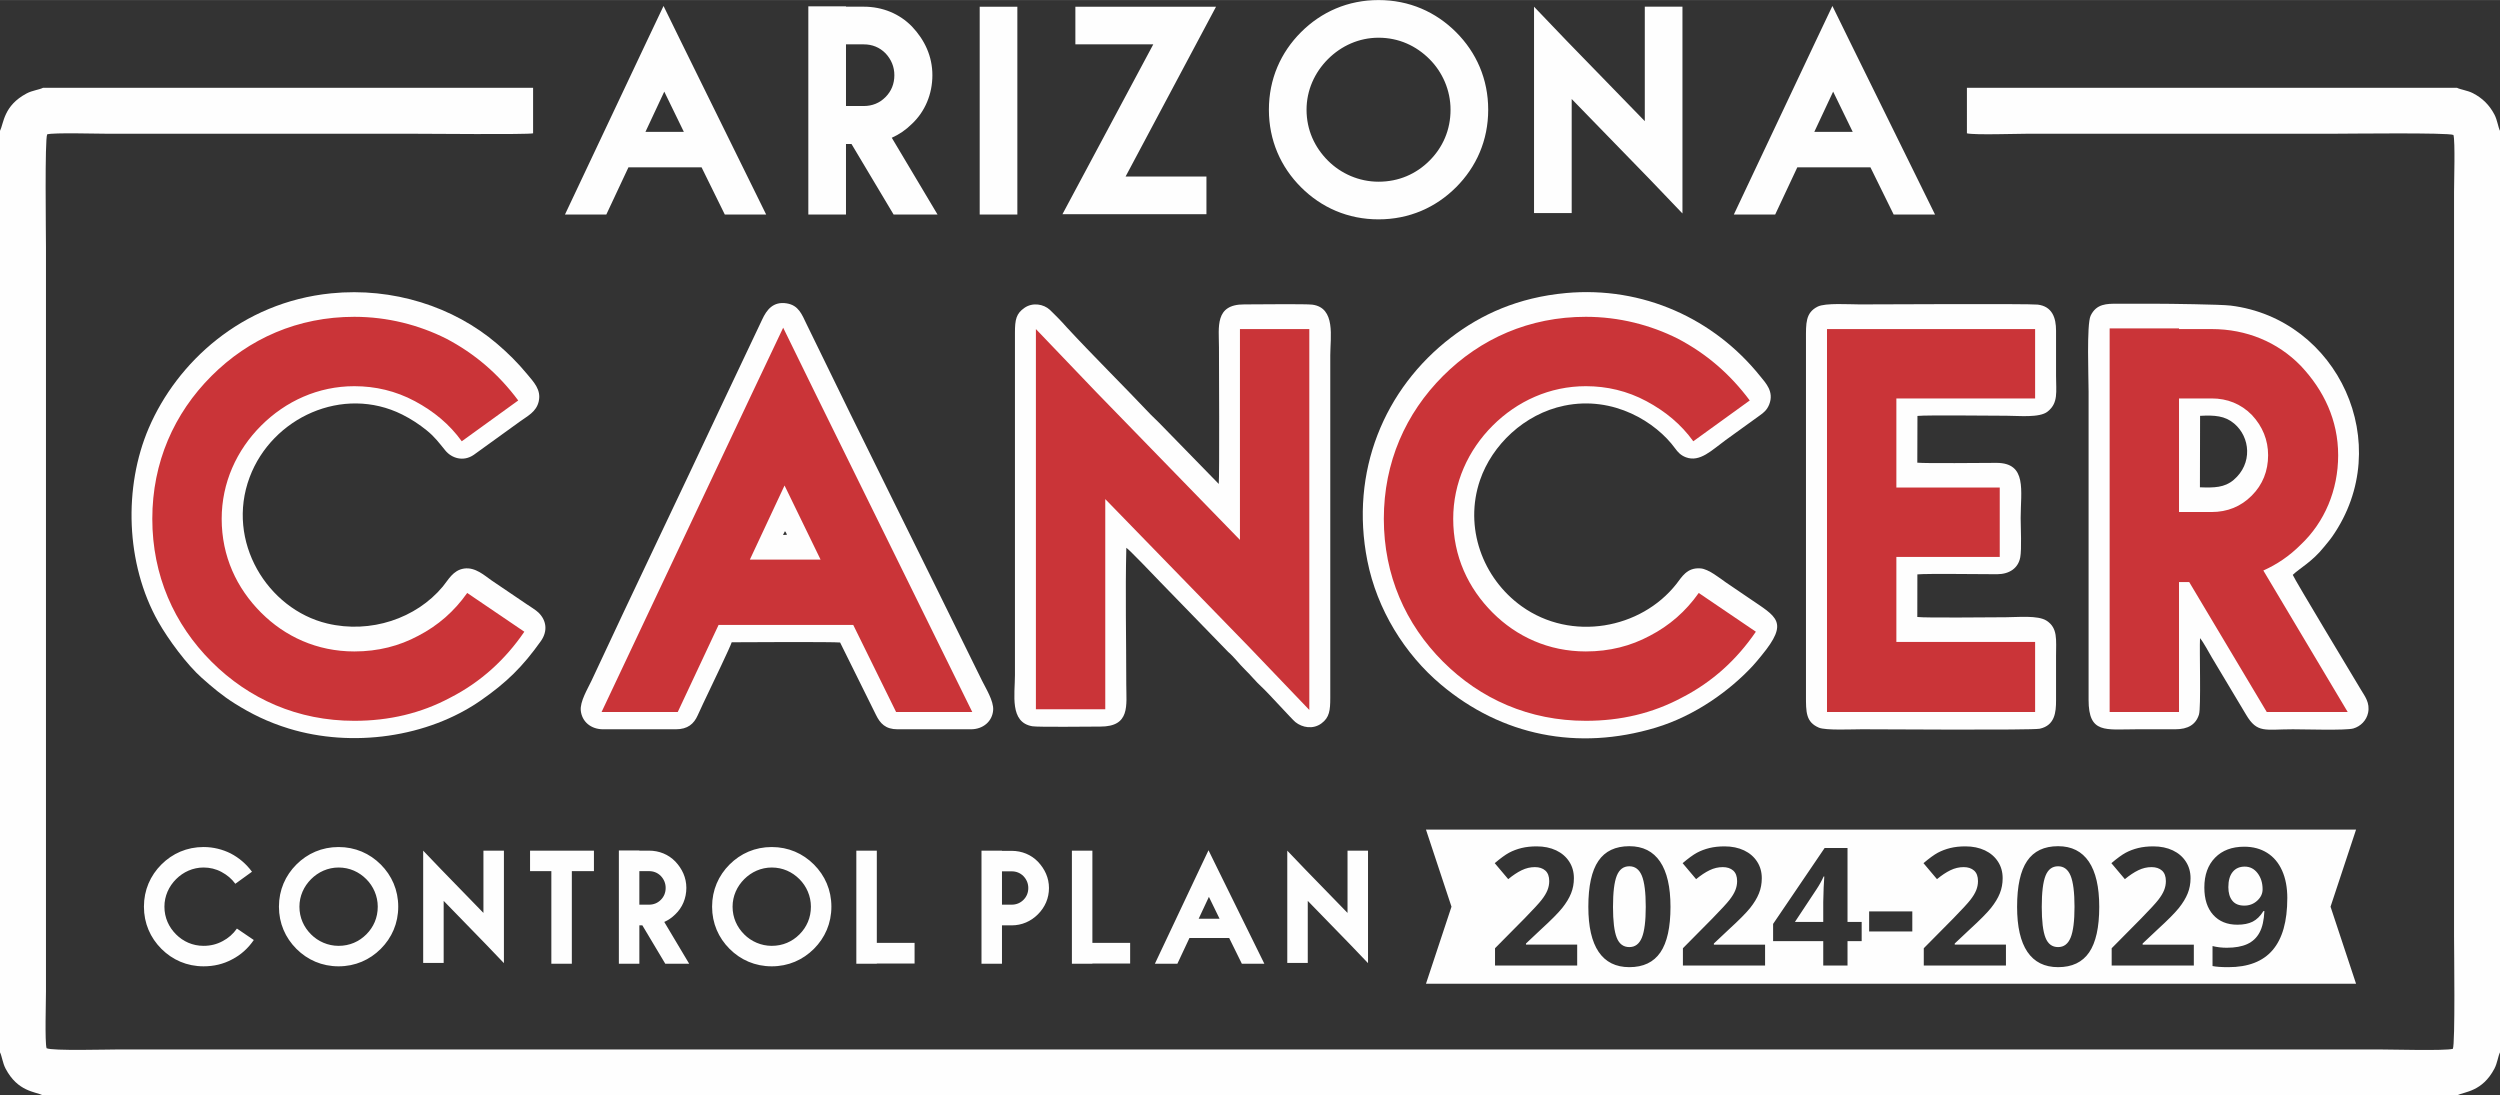 <?xml version="1.0" encoding="UTF-8"?>
<!DOCTYPE svg PUBLIC "-//W3C//DTD SVG 1.1//EN" "http://www.w3.org/Graphics/SVG/1.1/DTD/svg11.dtd">
<!-- Creator: CorelDRAW 2018 (64-Bit) -->
<svg xmlns="http://www.w3.org/2000/svg" xml:space="preserve" width="3.777in" height="1.655in" version="1.1" style="shape-rendering:geometricPrecision; text-rendering:geometricPrecision; image-rendering:optimizeQuality; fill-rule:evenodd; clip-rule:evenodd"
viewBox="0 0 4310.14 1888.43"
 xmlns:xlink="http://www.w3.org/1999/xlink">
 <rect x="0" y="0" width="4310.14" height="1888.43" fill="#333333" stroke="none"/>
 <defs>
  <style type="text/css">
   <![CDATA[
    .fil0 {fill:#FEFEFE}
    .fil1 {fill:#FEFEFE;fill-rule:nonzero}
    .fil2 {fill:#CA3438;fill-rule:nonzero}
   ]]>
  </style>
 </defs>
 <g id="Layer_x0020_1">
  <g id="_1549542648528">
   <path class="fil0" d="M-0 225.51l0 1588.65c3.53,7.12 4.47,18.37 9.68,28.23 21.08,39.94 51.14,39.38 64.57,46.03l4161.65 0c13.37,-6.62 43.52,-6.1 64.57,-46.02 5.24,-9.94 6.1,-21.01 9.68,-28.24l0 -1588.66c-3.53,-7.12 -4.47,-18.36 -9.68,-28.23 -8.62,-16.34 -20.62,-28.31 -37.15,-36.77 -9.31,-4.76 -20.77,-5.96 -27.42,-9.25l-844.82 0 0.01 78.51c12.71,3.18 85.8,0.71 104.64,0.71 175.41,0 350.83,0 526.24,0 24.11,0 199.75,-2.23 207.94,2.12 3.13,11.42 1.02,79.98 1.02,97.89l0 1283.45c0,22.8 2.2,186.06 -2.09,194.23 -13.24,3.67 -107.14,1.03 -129.18,1.03l-3892.9 0c-19.91,0 -117.29,2.79 -126.49,-2.12 -3.11,-11.29 -1.02,-80.07 -1.02,-97.88l0 -1283.45c0,-22.78 -2.19,-186.07 2.1,-194.23 11.52,-3.21 85.58,-1.03 104.11,-1.03 175,0 349.99,0 524.99,0 25.32,0 199.16,1.66 208.64,-0.71l0 -78.51 -844.82 0c-7.19,3.56 -18.32,4.44 -28.24,9.68 -39.96,21.12 -39.42,51.26 -46.01,64.58z"/>
   <path class="fil0" d="M1998.52 728.98c-4.74,-5.01 -9.82,-9.24 -14.56,-14.24 -46.46,-49.1 -99.32,-101.35 -145.03,-150.72 -4.91,-5.3 -9.33,-10.61 -14.47,-15.61 -5.61,-5.44 -9.42,-9.69 -14.47,-14.36 -10.75,-9.95 -29.63,-13.18 -43.72,-3.41 -14.24,9.87 -16.45,20.14 -16.44,43l0 590.34c0,33.48 -9.55,81.34 30.03,88.04 10.22,1.73 98.8,0.51 117.11,0.55 52.1,0.11 44.8,-36.64 44.8,-72.3 0,-78.04 -1.8,-158.2 0.09,-235.97 3.97,1.93 52.39,52.55 59.53,60.06l116.09 119.51c10.66,9.15 18.69,20.47 28.7,30.21 10.81,10.52 18.87,20.91 28.88,30.01 11.41,10.38 52.23,55.86 58.28,60.74 11.84,9.55 30.45,12.96 44.92,2.27 13.84,-10.22 15.23,-22.49 15.22,-44.28l0 -590.34c0,-31.06 9.83,-81.93 -30.94,-87.35 -11.28,-1.5 -98.11,-0.38 -117.5,-0.42 -51.22,-0.12 -43.46,39.32 -43.46,73.98 0,19.47 1.04,222.02 -0.36,235.55l-102.7 -105.27z"/>
   <path class="fil0" d="M2699.64 505.16c-82.46,7.53 -146.24,37.07 -197.38,76.13 -116.17,88.74 -175.23,232.19 -144.88,385.28 16.72,84.31 64.34,161.01 127.13,213.79 104.59,87.92 235.54,114.51 369.96,74.08 68.96,-20.74 128.4,-64.66 167,-106.12 5.18,-5.57 10.07,-11.63 15.56,-18.31 48.12,-58.51 25.84,-66.32 -20.62,-98.21 -13.97,-9.58 -27.1,-18.31 -41.03,-27.89 -10.2,-7.02 -29.51,-22.97 -43.56,-24.06 -23.57,-1.84 -32.19,14.86 -41.73,26.98 -61.05,77.45 -180.93,99.79 -266.68,38.33 -67.46,-48.36 -99.65,-136.21 -71.71,-217.63 20.63,-60.11 75.84,-113.86 145.14,-128.21 85.48,-17.71 158.56,28.8 191.15,73.64 4.61,6.34 9.64,11.98 18.56,15.33 24.26,9.11 44.65,-12.28 68.65,-29.71l58.94 -42.55c6.75,-4.74 12.48,-9.63 16.13,-18.92 8.71,-22.19 -6.36,-37.12 -15.45,-48.46 -79.55,-99.19 -202.2,-155.63 -335.19,-143.5z"/>
   <path class="fil0" d="M928.89 691.46c4.29,-19.72 -8.62,-32.72 -20.2,-46.69 -16.45,-19.85 -32.64,-35.86 -51.79,-52.21 -74.91,-63.95 -179.4,-97.61 -286,-86.92 -154.56,15.5 -265.84,119.35 -314.29,231.96 -43.76,101.71 -40.2,234.17 16.12,334.04 17.45,30.93 49.6,74.26 74.92,96.74 18.62,16.54 35.25,30.7 57.09,44.43 27.92,17.55 56.99,32.06 93.38,43.21 108.91,33.35 239.09,15.34 330.92,-48.6 44.72,-31.14 72.08,-58.16 103.37,-102.14 12.52,-17.61 9.46,-36.11 -3.94,-49.15 -4.95,-4.81 -14.51,-10.46 -20.48,-14.58l-60.52 -40.99c-11.78,-8.08 -27.94,-23.41 -47.54,-20.42 -19.11,2.92 -27.12,19.73 -36.63,31.14 -45.72,54.81 -124.35,81.52 -199.31,63.53 -102.54,-24.62 -175.25,-141.25 -133.53,-252.31 38.56,-102.65 160.6,-159.01 263.04,-107.87 15.86,7.92 29.59,17.14 41.88,27.05 13.86,11.17 20.74,20.69 32.56,35.1 10.53,12.84 30.67,19.83 48.87,7.28l79.32 -57.27c12.75,-9.47 28.66,-16.45 32.77,-35.36z"/>
   <path class="fil0" d="M3793.06 716.84c24.97,-1.33 42.68,-0.24 58.71,13.24 27.93,23.47 32.2,69.19 -0.91,97.3 -15.58,13.22 -33.54,13.63 -58.07,12.65l0.27 -123.2zm159.8 274.17c11.1,-10.88 33.53,-22.56 53.73,-47.96 4.95,-6.24 9.48,-11.1 14.4,-18.17 110.76,-159.15 9.77,-375.35 -175.27,-398.13 -16.69,-2.06 -107.3,-3.19 -129.48,-3.19 -22.14,0 -44.27,0.01 -66.41,0 -17.21,-0.01 -35.7,-0.23 -45.53,20.81 -6.98,14.95 -3.45,107.02 -3.45,130.79l0 531.43c-0.02,58.87 29.09,50.64 82.8,50.64 22.14,0 44.27,-0.04 66.41,0.01 22.2,0.05 35.89,-8.17 41.17,-25.72 3.56,-11.85 0.64,-108.97 1.71,-131.42 6.05,7.08 15.09,24.35 20.35,33.21l59.11 98.8c19.29,32.61 32.48,25.12 80.64,25.12 19.05,0 91.5,2.27 104.25,-1.4 12.59,-3.62 22.73,-13.93 25.45,-27.11 3.55,-17.21 -5.75,-28.58 -12.18,-39.41 -10.21,-17.19 -114.39,-189.74 -117.7,-198.29z"/>
   <path class="fil0" d="M3305.78 716.98c16.36,-1.68 127.11,-0.31 153.61,-0.31 20.94,0 56.77,3.95 70.73,-7.11 18.85,-14.93 14.62,-33.81 14.62,-61.98 0,-25.9 -0.06,-51.81 0,-77.71 0.05,-22.17 -6.72,-41.76 -31.58,-44.79 -14.88,-1.81 -284.13,-0.35 -306.86,-0.35 -17.9,0 -59.28,-2.9 -72.62,3.84 -21.1,10.66 -20.09,28.96 -20.09,56.34l0 614.15c0,28.38 -0.35,45.72 22.32,55.39 11.68,4.99 57.95,2.76 74.14,2.76 20.97,0 293.83,1.89 306.62,-0.94 26.19,-5.79 28.08,-28.69 28.07,-48.44 -0.02,-25.48 0,-50.97 0,-76.46 0,-28.79 3.37,-48.63 -16.44,-61.42 -14.92,-9.63 -49.75,-5.87 -70.16,-5.87 -23.57,0 -139.69,1.42 -152.6,-0.47l0.12 -73.42c15.8,-1.62 112.6,-0.22 137.46,-0.29 21.58,-0.06 36.51,-10.72 39.91,-29.17 2.65,-14.38 0.71,-50.86 0.71,-67.5 0,-47.44 11.55,-95.35 -41.88,-95.3 -22.31,0.02 -122.84,1.17 -136.31,-0.33l0.24 -80.64z"/>
   <path class="fil0" d="M1355.41 918.67c0.8,1.44 0.8,2.15 1.15,3.38l-6.62 0.11 3.24 -6.27c0.79,0.77 0.45,-0.42 2.22,2.78zm-190.17 338.56c20.43,0 31.1,-9.29 37.71,-24.19 6.11,-13.77 12.88,-27.52 19.61,-41.8 6.31,-13.4 36.27,-75.51 38.94,-84.02 24.22,-0.26 175.02,-0.89 186.9,0.4l61.86 124.85c7.11,14.56 16.28,24.77 37.13,24.77l126.55 0c21,0 37,-13.66 38.35,-33.24 1.08,-15.62 -12.93,-37.77 -19.14,-50.43 -100.22,-204.56 -203.44,-410.19 -302.55,-614.8 -8.09,-16.71 -13.58,-32.48 -34.23,-35.82 -23.2,-3.75 -34.52,10.88 -42.33,27.85l-68.08 143.72c-74.92,159.79 -151.88,319.35 -226.3,479.27 -6.18,13.28 -20.08,35.65 -18.31,51.52 2.14,19.12 17.68,31.94 38.58,31.94l125.29 0z"/>
  </g>
  <path class="fil1" d="M408.47 1600.82c-6.58,9.35 -14.89,16.62 -24.93,21.82 -9.69,5.19 -20.43,7.96 -32.55,7.96 -19.04,0 -35.32,-7.62 -47.44,-19.74 -12.47,-12.47 -20.08,-28.74 -20.08,-47.79 0,-18.35 7.62,-34.98 20.08,-47.44 12.47,-12.47 29.09,-20.08 47.44,-20.08 10.74,0 21.12,2.43 30.82,7.62 9.69,5.2 17.66,11.77 23.89,20.43l28.74 -20.78c-10.04,-13.5 -22.16,-23.89 -36.71,-31.51 -13.85,-6.92 -29.78,-11.08 -46.75,-11.08 -28.74,0 -53.67,11.08 -72.72,30.12 -19.04,19.05 -30.12,43.98 -30.12,72.72 0,28.74 11.08,53.67 30.12,72.72 19.05,19.05 43.98,30.12 72.72,30.12 17.66,0 33.94,-3.81 48.83,-11.77 15.58,-7.96 28.05,-19.39 37.74,-33.59l-29.09 -19.74zm29.09 19.74l-29.09 -19.74 29.09 19.74zm146.18 -160.32c-28.74,0 -53.67,11.08 -72.72,30.12 -19.04,19.05 -30.12,43.98 -30.12,72.72 0,28.74 11.08,53.67 30.12,72.72 19.05,19.05 43.98,30.12 72.72,30.12 28.74,0 53.67,-11.08 72.72,-30.12 19.05,-19.05 30.12,-43.98 30.12,-72.72 0,-28.74 -11.08,-53.67 -30.12,-72.72 -19.05,-19.05 -43.98,-30.12 -72.72,-30.12zm47.79 55.4c12.12,12.12 19.74,29.09 19.74,47.44 0,19.05 -7.27,35.32 -19.74,47.79 -12.47,12.47 -28.74,19.74 -47.79,19.74 -18.35,0 -35.32,-7.62 -47.44,-19.74 -12.47,-12.47 -20.08,-28.74 -20.08,-47.79 0,-18.35 7.62,-34.98 20.08,-47.44 12.47,-12.47 29.09,-20.08 47.44,-20.08 19.05,0 35.32,7.62 47.79,20.08zm201.93 -49.17l35.32 0 -35.32 0zm35.32 0l0 150.63 0 43.29 -30.82 -32.2 -73.06 -75.14 0 107 -35.32 0 0 -150.28 0 -43.29 30.82 32.2 73.06 75.14 0 -107.35 35.32 0zm45.07 0l0 35.32 0 -35.32zm0 0l110.12 0 0 35.32 -38.09 0 0 159.63 -35.32 0 0 -159.63 -36.71 0 0 -35.32zm231.36 122.93c6.93,-3.11 13.16,-7.27 19.05,-13.16 12.12,-11.43 19.05,-27.76 19.05,-45.53 0,-17.78 -7.27,-33.07 -19.05,-45.54 -11.77,-12.12 -27.7,-18.7 -45.36,-18.7l-16.62 0 0 -0.35 -35.32 0 0 195.3 35.32 0 0 -66.14 5.19 0 39.48 66.14 41.21 0 -42.94 -72.03zm-42.94 -87.61l16.62 0c7.96,0 14.89,2.77 20.43,8.37 5.54,5.88 8.31,12.87 8.31,20.55 0,8.02 -2.77,15 -8.31,20.54 -5.54,5.6 -12.47,8.37 -20.43,8.37l-16.62 0 0 -57.83zm228.25 -41.55c-28.74,0 -53.67,11.08 -72.72,30.12 -19.04,19.05 -30.12,43.98 -30.12,72.72 0,28.74 11.08,53.67 30.12,72.72 19.05,19.05 43.98,30.12 72.72,30.12 28.74,0 53.67,-11.08 72.72,-30.12 19.05,-19.05 30.12,-43.98 30.12,-72.72 0,-28.74 -11.08,-53.67 -30.12,-72.72 -19.05,-19.05 -43.98,-30.12 -72.72,-30.12zm47.79 55.4c12.12,12.12 19.74,29.09 19.74,47.44 0,19.05 -7.27,35.32 -19.74,47.79 -12.47,12.47 -28.74,19.74 -47.79,19.74 -18.35,0 -35.32,-7.62 -47.44,-19.74 -12.47,-12.47 -20.08,-28.74 -20.08,-47.79 0,-18.35 7.62,-34.98 20.08,-47.44 12.47,-12.47 29.09,-20.08 47.44,-20.08 19.05,0 35.32,7.62 47.79,20.08zm133.37 -49.17l-35.32 0 35.32 0zm0 0l0 158.94 65.1 0 0 35.67 -65.1 0 0 0.35 -35.32 0 0 -194.95 35.32 0zm180.46 0l35.32 0 -35.32 0zm35.32 35.67l0 57.48 16.62 0c7.96,0 14.89,-2.77 20.43,-8.31 5.54,-5.54 8.31,-12.47 8.31,-20.43 0,-7.62 -2.77,-14.54 -8.31,-20.43 -5.54,-5.54 -12.47,-8.31 -20.43,-8.31l-16.62 0zm0 -35.67l0 0.35 16.62 0c17.66,0 33.59,6.58 45.36,18.7 11.77,12.47 19.05,27.7 19.05,45.36 0,17.66 -6.93,33.24 -19.05,45.36 -12.12,12.12 -27.7,19.05 -45.36,19.05l-16.62 0 0 66.14 -35.32 0 0 -194.95 35.32 0zm155.87 0l-35.32 0 35.32 0zm0 0l0 158.94 65.1 0 0 35.67 -65.1 0 0 0.35 -35.32 0 0 -194.95 35.32 0zm200.89 79.65l18.35 37.74 -36.01 0 17.66 -37.74zm56.79 115.31l38.78 0 -79.99 -162.4 -16.28 -33.24 -15.92 33.59 -76.53 162.06 38.78 0 20.78 -44.32 68.56 0 21.82 44.32zm-74.45 -77.57l17.66 -37.74 -17.66 37.74zm256.64 -117.39l35.32 0 -35.32 0zm35.32 0l0 150.63 0 43.29 -30.82 -32.2 -73.06 -75.14 0 107 -35.32 0 0 -150.28 0 -43.29 30.82 32.2 73.06 75.14 0 -107.35 35.32 0z"/>
  <path class="fil1" d="M1145.25 157.86l33.74 69.38 -66.2 0 32.46 -69.38zm104.39 211.97l71.29 0 -147.04 -298.54 -29.92 -61.11 -29.28 61.74 -140.68 297.9 71.29 0 38.19 -81.48 126.03 0 40.1 81.48zm-136.85 -142.59l32.46 -69.38 -32.46 69.38zm424.66 10.18c12.73,-5.73 24.19,-13.37 35.01,-24.19 22.28,-21.01 35.01,-51.03 35.01,-83.71 0,-32.68 -13.37,-60.79 -35.01,-83.71 -21.64,-22.28 -50.92,-34.37 -83.39,-34.37l-30.56 0 0 -0.64 -64.92 0 0 359.01 64.92 0 0 -121.58 9.55 0 72.57 121.58 75.75 0 -78.93 -132.4zm-78.93 -161.04l30.56 0c14.64,0 27.37,5.09 37.55,15.38 10.18,10.82 15.28,23.66 15.28,37.77 0,14.75 -5.09,27.58 -15.28,37.77 -10.18,10.29 -22.91,15.39 -37.55,15.39l-30.56 0 0 -106.3zm230.52 -64.92l64.92 0 -64.92 0zm64.92 0l0 358.37 -64.92 0 0 -358.37 64.92 0zm100.03 0l0 64.92 0 -64.92zm0 0l24.83 0 144.49 0 73.2 0 -155.95 292.81 139.4 0 0 64.92 -26.74 0 -147.67 0 -73.84 0 156.59 -292.81 -134.31 0 0 -64.92zm522.69 -11.46c-52.83,0 -98.67,20.37 -133.67,55.38 -35.01,35.01 -55.38,80.84 -55.38,133.67 0,52.83 20.37,98.66 55.38,133.67 35.01,35.01 80.84,55.38 133.67,55.38 52.83,0 98.66,-20.37 133.67,-55.38 35.01,-35.01 55.38,-80.84 55.38,-133.67 0,-52.83 -20.37,-98.67 -55.38,-133.67 -35.01,-35.01 -80.84,-55.38 -133.67,-55.38zm87.84 101.85c22.28,22.28 36.28,53.47 36.28,87.21 0,35.01 -13.36,64.92 -36.28,87.84 -22.91,22.91 -52.83,36.28 -87.84,36.28 -33.74,0 -64.93,-14 -87.21,-36.28 -22.91,-22.92 -36.92,-52.84 -36.92,-87.84 0,-33.74 14.01,-64.29 36.92,-87.21 22.91,-22.91 53.47,-36.92 87.21,-36.92 35.01,0 64.92,14.01 87.84,36.92zm371.19 -90.39l64.92 0 -64.92 0zm64.92 0l0 276.89 0 79.57 -56.65 -59.2 -134.31 -138.13 0 196.69 -64.92 0 0 -276.26 0 -79.56 56.65 59.2 134.31 138.13 0 -197.33 64.92 0zm259.8 146.4l33.74 69.38 -66.2 0 32.46 -69.38zm104.39 211.97l71.29 0 -147.04 -298.54 -29.92 -61.11 -29.28 61.74 -140.68 297.9 71.29 0 38.19 -81.48 126.03 0 40.1 81.48zm-136.85 -142.59l32.46 -69.38 -32.46 69.38z"/>
  <path class="fil2" d="M805.5 1022.2c-22.28,31.66 -50.42,56.29 -84.43,73.87 -32.83,17.59 -69.18,26.97 -110.22,26.97 -64.49,0 -119.61,-25.8 -160.65,-66.84 -42.21,-42.21 -68.01,-97.33 -68.01,-161.82 0,-62.15 25.8,-118.44 68.01,-160.65 42.21,-42.21 98.5,-68.01 160.65,-68.01 36.35,0 71.52,8.21 104.36,25.8 32.83,17.59 59.8,39.87 80.91,69.18l97.32 -70.36c-34.01,-45.73 -75.05,-80.91 -124.29,-106.71 -46.9,-23.45 -100.84,-37.52 -158.3,-37.52 -97.33,0 -181.75,37.52 -246.25,102.02 -64.49,64.49 -102.02,148.92 -102.02,246.25 0,97.32 37.52,181.75 102.02,246.24 64.49,64.49 148.92,102.02 246.25,102.02 59.8,0 114.91,-12.9 165.33,-39.87 52.76,-26.97 94.98,-65.67 127.81,-113.74l-98.5 -66.84zm98.5 66.84l-98.5 -66.84 98.5 66.84zm448.6 -252.11l62.15 127.81 -121.95 0 59.8 -127.81zm192.3 390.47l131.33 0 -270.87 -549.95 -55.11 -112.57 -53.94 113.74 -259.14 548.77 131.33 0 70.36 -150.09 232.17 0 73.87 150.09zm-252.11 -262.66l59.8 -127.81 -59.8 127.81zm844.94 -397.51l119.6 0 -119.6 0zm119.6 0l0 510.08 0 146.57 -104.36 -109.05 -247.42 -254.45 0 362.33 -119.6 0 0 -508.91 0 -146.57 104.36 109.05 247.42 254.45 0 -363.5 119.6 0zm671.39 454.96c-22.28,31.66 -50.42,56.29 -84.43,73.87 -32.83,17.59 -69.18,26.97 -110.22,26.97 -64.49,0 -119.61,-25.8 -160.65,-66.84 -42.21,-42.21 -68.01,-97.33 -68.01,-161.82 0,-62.15 25.8,-118.44 68.01,-160.65 42.21,-42.21 98.5,-68.01 160.65,-68.01 36.35,0 71.52,8.21 104.36,25.8 32.83,17.59 59.8,39.87 80.91,69.18l97.32 -70.36c-34.01,-45.73 -75.05,-80.91 -124.29,-106.71 -46.9,-23.45 -100.84,-37.52 -158.3,-37.52 -97.33,0 -181.75,37.52 -246.25,102.02 -64.49,64.49 -102.02,148.92 -102.02,246.25 0,97.32 37.52,181.75 102.02,246.24 64.49,64.49 148.92,102.02 246.25,102.02 59.8,0 114.91,-12.9 165.33,-39.87 52.76,-26.97 94.98,-65.67 127.81,-113.74l-98.5 -66.84zm98.5 66.84l-98.5 -66.84 98.5 66.84zm242.22 -402.2l239.21 0 0 -119.6 -358.81 0 0 660.17 358.81 0 0 -120.78 -239.21 0 0 -146.57 178.23 0 0 -119.6 -178.23 0 0 -153.61zm0 153.61l0 -153.61 0 153.61zm632.7 143.06c23.45,-10.55 44.56,-24.63 64.49,-44.56 41.04,-38.7 64.49,-94 64.49,-154.2 0,-60.19 -24.63,-111.98 -64.49,-154.19 -39.87,-41.04 -93.81,-63.32 -153.61,-63.32l-56.29 0 0 -1.17 -119.6 0 0 661.34 119.6 0 0 -223.96 17.59 0 133.67 223.96 139.54 0 -145.4 -243.9zm-145.4 -296.67l56.29 0c26.97,0 50.42,9.38 69.18,28.34 18.76,19.94 28.14,43.58 28.14,69.57 0,27.16 -9.38,50.82 -28.14,69.57 -18.76,18.96 -42.21,28.34 -69.18,28.34l-56.29 0 0 -195.82z"/>
  <path class="fil0" d="M2458.45 1430.2l801.76 0 801.77 0 -44 132.9 44 132.86 -801.77 0 -801.76 0 44 -132.86 -44 -132.9zm260.68 234.31l-141.63 0 0 -29.79 50.88 -51.4c15.08,-15.42 24.92,-26.11 29.51,-32.06 4.64,-5.96 7.95,-11.45 9.98,-16.55 2.03,-5.06 3.08,-10.3 3.08,-15.74 0,-8.14 -2.27,-14.19 -6.72,-18.16 -4.49,-3.97 -10.5,-5.96 -17.97,-5.96 -7.85,0 -15.46,1.8 -22.84,5.39 -7.43,3.59 -15.13,8.75 -23.17,15.37l-23.26 -27.57c9.98,-8.46 18.21,-14.47 24.78,-18.02 6.57,-3.5 13.71,-6.19 21.47,-8.09 7.81,-1.89 16.46,-2.84 26.06,-2.84 12.67,0 23.84,2.32 33.57,6.9 9.7,4.64 17.21,11.11 22.56,19.44 5.39,8.27 8.04,17.83 8.04,28.52 0,9.32 -1.61,18.06 -4.92,26.25 -3.27,8.18 -8.37,16.55 -15.23,25.16 -6.9,8.56 -19.01,20.81 -36.41,36.7l-26.06 24.5 0 1.94 88.29 0 0 36.04zm160.88 -101.25c0,35.42 -5.82,61.57 -17.4,78.59 -11.59,16.98 -29.46,25.49 -53.53,25.49 -23.41,0 -41,-8.8 -52.92,-26.34 -11.87,-17.55 -17.78,-43.46 -17.78,-77.75 0,-35.75 5.77,-62.09 17.31,-79.02 11.54,-16.98 29.37,-25.44 53.39,-25.44 23.36,0 41,8.89 53.01,26.62 11.96,17.73 17.92,43.7 17.92,77.84zm-99.12 -0.05c0,24.83 2.17,42.61 6.48,53.39 4.25,10.74 11.49,16.13 21.71,16.13 9.98,0 17.16,-5.44 21.61,-16.36 4.44,-10.88 6.67,-28.61 6.67,-53.16 0,-24.82 -2.27,-42.65 -6.72,-53.53 -4.49,-10.83 -11.68,-16.27 -21.56,-16.27 -10.12,0 -17.31,5.44 -21.66,16.27 -4.35,10.88 -6.52,28.7 -6.52,53.53zm262.17 101.3l-141.63 0 0 -29.79 50.88 -51.4c15.08,-15.42 24.92,-26.11 29.51,-32.06 4.64,-5.96 7.95,-11.45 9.98,-16.55 2.03,-5.06 3.08,-10.3 3.08,-15.74 0,-8.14 -2.27,-14.19 -6.72,-18.16 -4.49,-3.97 -10.5,-5.96 -17.97,-5.96 -7.85,0 -15.46,1.8 -22.84,5.39 -7.43,3.59 -15.13,8.75 -23.17,15.37l-23.26 -27.57c9.98,-8.46 18.21,-14.47 24.78,-18.02 6.57,-3.5 13.71,-6.19 21.47,-8.09 7.81,-1.89 16.46,-2.84 26.06,-2.84 12.67,0 23.84,2.32 33.57,6.9 9.7,4.64 17.21,11.11 22.56,19.44 5.39,8.27 8.04,17.83 8.04,28.52 0,9.32 -1.61,18.06 -4.92,26.25 -3.27,8.18 -8.37,16.55 -15.23,25.16 -6.9,8.56 -19.01,20.81 -36.41,36.7l-26.06 24.5 0 1.94 88.29 0 0 36.04zm166.56 -41.99l-24.4 0 0 41.99 -41.85 0 0 -41.99 -86.45 0 0 -29.75 88.81 -130.85 39.49 0 0 127.4 24.4 0 0 33.2zm-66.25 -33.2l0 -34.38c0,-5.72 0.24,-14.04 0.71,-24.97 0.47,-10.92 0.85,-17.26 1.09,-19.01l-1.09 0c-3.41,7.56 -7.52,14.99 -12.34,22.18l-37.17 56.18 48.8 0zm79.12 16.45l0 -34.62 74.43 0 0 34.62 -74.43 0zm235.84 58.73l-141.63 0 0 -29.79 50.88 -51.4c15.08,-15.42 24.92,-26.11 29.51,-32.06 4.64,-5.96 7.95,-11.45 9.98,-16.55 2.03,-5.06 3.08,-10.3 3.08,-15.74 0,-8.14 -2.27,-14.19 -6.72,-18.16 -4.49,-3.97 -10.5,-5.96 -17.97,-5.96 -7.85,0 -15.46,1.8 -22.84,5.39 -7.43,3.59 -15.13,8.75 -23.17,15.37l-23.26 -27.57c9.98,-8.46 18.21,-14.47 24.78,-18.02 6.57,-3.5 13.71,-6.19 21.47,-8.09 7.81,-1.89 16.46,-2.84 26.06,-2.84 12.67,0 23.84,2.32 33.57,6.9 9.7,4.64 17.21,11.11 22.56,19.44 5.39,8.27 8.04,17.83 8.04,28.52 0,9.32 -1.61,18.06 -4.92,26.25 -3.27,8.18 -8.37,16.55 -15.23,25.16 -6.9,8.56 -19.01,20.81 -36.41,36.7l-26.06 24.5 0 1.94 88.29 0 0 36.04zm160.88 -101.25c0,35.42 -5.82,61.57 -17.4,78.59 -11.59,16.98 -29.46,25.49 -53.53,25.49 -23.41,0 -41,-8.8 -52.92,-26.34 -11.87,-17.55 -17.78,-43.46 -17.78,-77.75 0,-35.75 5.77,-62.09 17.31,-79.02 11.54,-16.98 29.37,-25.44 53.39,-25.44 23.36,0 41,8.89 53.01,26.62 11.96,17.73 17.92,43.7 17.92,77.84zm-99.12 -0.05c0,24.83 2.17,42.61 6.48,53.39 4.25,10.74 11.49,16.13 21.71,16.13 9.98,0 17.16,-5.44 21.61,-16.36 4.44,-10.88 6.67,-28.61 6.67,-53.16 0,-24.82 -2.27,-42.65 -6.72,-53.53 -4.49,-10.83 -11.68,-16.27 -21.56,-16.27 -10.12,0 -17.31,5.44 -21.66,16.27 -4.35,10.88 -6.52,28.7 -6.52,53.53zm262.17 101.3l-141.63 0 0 -29.79 50.88 -51.4c15.08,-15.42 24.92,-26.11 29.51,-32.06 4.64,-5.96 7.95,-11.45 9.98,-16.55 2.03,-5.06 3.08,-10.3 3.08,-15.74 0,-8.14 -2.27,-14.19 -6.72,-18.16 -4.49,-3.97 -10.5,-5.96 -17.97,-5.96 -7.85,0 -15.46,1.8 -22.84,5.39 -7.43,3.59 -15.13,8.75 -23.17,15.37l-23.26 -27.57c9.98,-8.46 18.21,-14.47 24.78,-18.02 6.57,-3.5 13.71,-6.19 21.47,-8.09 7.81,-1.89 16.46,-2.84 26.06,-2.84 12.67,0 23.84,2.32 33.57,6.9 9.7,4.64 17.21,11.11 22.56,19.44 5.39,8.27 8.04,17.83 8.04,28.52 0,9.32 -1.61,18.06 -4.92,26.25 -3.27,8.18 -8.37,16.55 -15.23,25.16 -6.9,8.56 -19.01,20.81 -36.41,36.7l-26.06 24.5 0 1.94 88.29 0 0 36.04zm161.16 -116.05c0,39.91 -8.42,69.7 -25.25,89.38 -16.79,19.67 -42.23,29.51 -76.33,29.51 -12.01,0 -21.14,-0.66 -27.33,-1.94l0 -34.47c7.8,1.94 15.89,2.93 24.41,2.93 14.33,0 26.1,-2.08 35.37,-6.29 9.22,-4.21 16.32,-10.78 21.18,-19.81 4.92,-8.98 7.71,-21.37 8.47,-37.17l-1.66 0c-5.39,8.7 -11.59,14.75 -18.58,18.3 -7.05,3.5 -15.79,5.25 -26.34,5.25 -17.64,0 -31.54,-5.67 -41.71,-16.98 -10.17,-11.3 -15.27,-27 -15.27,-47.15 0,-21.71 6.19,-38.87 18.53,-51.45 12.34,-12.63 29.13,-18.92 50.37,-18.92 14.99,0 28.04,3.5 39.3,10.54 11.21,7 19.81,17.17 25.82,30.55 6.01,13.34 9.03,29.23 9.03,47.72zm-73.3 -54.48c-8.89,0 -15.84,3.03 -20.81,9.13 -5.01,6.1 -7.52,14.85 -7.52,26.29 0,9.79 2.27,17.55 6.81,23.27 4.54,5.72 11.4,8.56 20.66,8.56 8.7,0 16.13,-2.83 22.32,-8.51 6.19,-5.67 9.27,-12.2 9.27,-19.58 0,-10.97 -2.88,-20.24 -8.65,-27.81 -5.77,-7.56 -13.15,-11.35 -22.08,-11.35z"/>
 </g>
</svg>
